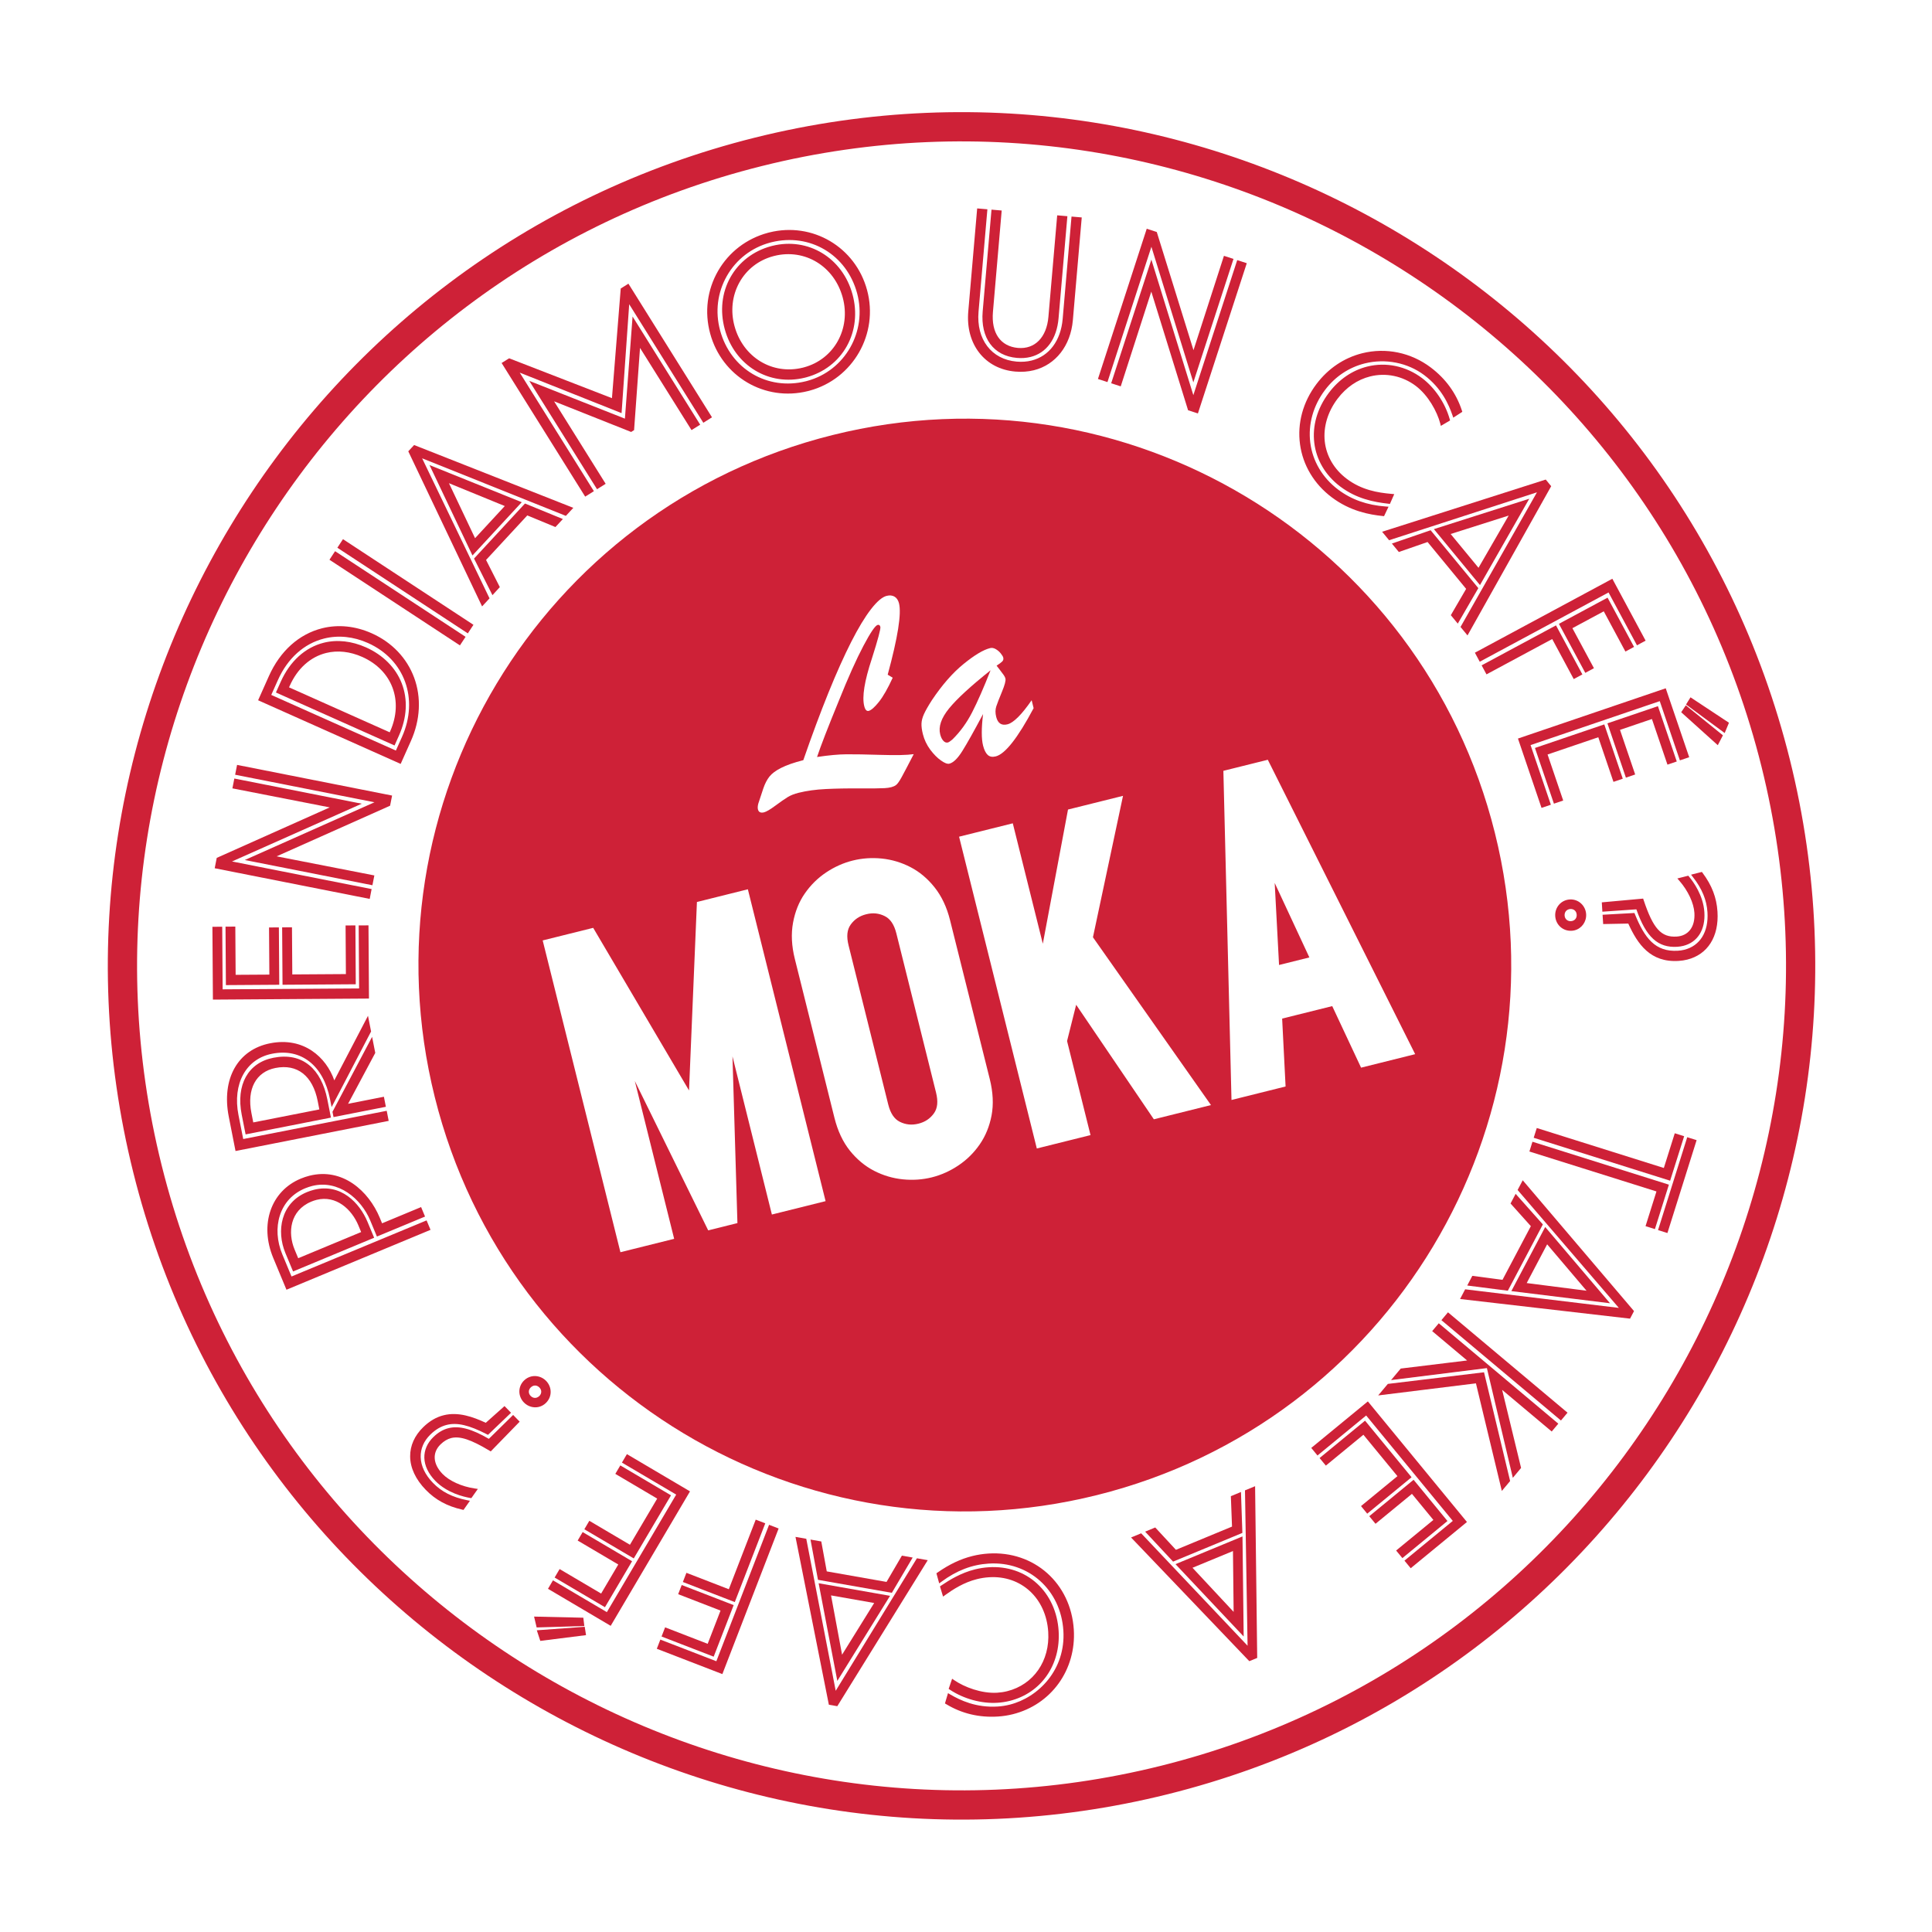 <?xml version="1.0" encoding="utf-8"?>
<!-- Generator: Adobe Illustrator 25.2.3, SVG Export Plug-In . SVG Version: 6.00 Build 0)  -->
<svg version="1.1" id="Layer_1" xmlns="http://www.w3.org/2000/svg" xmlns:xlink="http://www.w3.org/1999/xlink" x="0px" y="0px"
	 viewBox="0 0 550 550" style="enable-background:new 0 0 550 550;" xml:space="preserve">
<style type="text/css">
	.st0{fill:#CE2137;}
</style>
<g>
	<path class="st0" d="M246.59,260.27c-1.89,0.47-3.34,1.44-4.43,2.96c-1.03,1.44-1.22,3.37-0.59,5.9l11.29,45.28
		c0.63,2.53,1.71,4.15,3.29,4.94c1.67,0.83,3.4,1.01,5.3,0.54c1.9-0.47,3.34-1.44,4.43-2.96c1.03-1.44,1.22-3.37,0.59-5.91
		l-11.29-45.28c-0.63-2.53-1.71-4.14-3.29-4.93C250.22,259.97,248.49,259.79,246.59,260.27z"/>
	<polygon class="st0" points="364.12,274.71 372.75,272.56 362.88,251.36 	"/>
	<path class="st0" d="M269.84,211.37c0.27-0.07,0.71-0.36,1.31-0.88c2.21-2.17,4.08-4.75,5.61-7.74c1.53-2.99,3.28-6.96,5.23-11.93
		c-5.68,4.53-9.62,8.16-11.83,10.88c-2.21,2.73-3.05,5.17-2.51,7.34c0.2,0.79,0.49,1.4,0.89,1.84
		C268.94,211.32,269.37,211.48,269.84,211.37z"/>
	<path class="st0" d="M237.05,123.84C153.71,144.61,103,229.02,123.78,312.35c20.78,83.34,105.18,134.05,188.51,113.27
		c83.34-20.78,134.05-105.18,113.27-188.52C404.78,153.77,320.38,103.06,237.05,123.84z M235.03,341.94l-15.29,3.81l-11.22-45.02
		l1.41,47.46l-8.32,2.07l-20.89-42.52l11.2,44.93l-15.3,3.81l-22.13-88.76l14.38-3.58l27.28,46.29l2.25-53.65l14.5-3.62
		L235.03,341.94z M281.77,307.2c0.93,3.74,1.1,7.21,0.51,10.33c-0.59,3.11-1.73,5.89-3.39,8.28c-1.64,2.37-3.68,4.38-6.06,5.97
		c-2.37,1.59-4.92,2.73-7.57,3.39c-2.65,0.66-5.43,0.85-8.27,0.56c-2.85-0.29-5.6-1.11-8.16-2.43c-2.58-1.33-4.89-3.25-6.88-5.72
		c-1.99-2.48-3.47-5.63-4.4-9.36l-11.29-45.28c-0.91-3.65-1.08-7.1-0.5-10.26c0.58-3.16,1.71-5.97,3.37-8.35
		c1.64-2.37,3.68-4.38,6.06-5.97c4.74-3.17,10.15-4.52,15.83-3.95c2.85,0.29,5.59,1.11,8.15,2.43c2.59,1.33,4.91,3.28,6.9,5.79
		c2,2.51,3.47,5.64,4.38,9.29L281.77,307.2z M256.66,221.27c-0.64,1.17-1.17,1.91-1.59,2.22c-0.66,0.5-1.75,0.8-3.27,0.88
		c-1.53,0.08-3.97,0.1-7.32,0.08c-3.36-0.03-6.48,0.03-9.36,0.17c-2.89,0.14-5.46,0.5-7.73,1.06c-1.28,0.32-2.35,0.74-3.2,1.27
		c-0.85,0.53-2.01,1.33-3.48,2.42c-1.47,1.09-2.54,1.71-3.2,1.88c-0.96,0.24-1.54-0.04-1.74-0.83c-0.11-0.44-0.07-0.99,0.1-1.64
		c0.49-1.51,0.97-2.95,1.43-4.33c0.47-1.37,1.05-2.5,1.75-3.38c0.7-0.88,1.81-1.71,3.35-2.48c1.54-0.78,3.63-1.51,6.29-2.19
		c2.48-7.16,4.87-13.56,7.15-19.2c2.28-5.64,4.45-10.45,6.47-14.44c2.03-3.99,3.91-7.09,5.63-9.32c1.72-2.22,3.21-3.49,4.47-3.81
		c0.89-0.22,1.64-0.14,2.26,0.23c0.61,0.37,1.03,1,1.26,1.89c0.74,2.96-0.34,9.73-3.22,20.32l1.43,0.86
		c-1.39,3.04-2.7,5.33-3.92,6.87c-1.23,1.54-2.2,2.39-2.91,2.57c-0.59,0.15-1.02-0.31-1.28-1.37c-0.66-2.64,0.07-7.14,2.17-13.5
		c1.75-5.49,2.55-8.5,2.42-9.05c-0.12-0.47-0.37-0.65-0.77-0.55c-0.69,0.17-2.04,2.16-4.05,5.96c-2.01,3.8-4.36,9.04-7.04,15.73
		c-3.06,7.46-5.12,12.77-6.16,15.91c3.36-0.5,6.15-0.76,8.39-0.77c2.23-0.02,5.49,0.04,9.78,0.17c4.29,0.13,7.41,0.07,9.35-0.21
		C258.45,217.92,257.3,220.11,256.66,221.27z M262.72,208.98c-0.29-1.16-0.42-2.15-0.39-2.99c0.03-0.83,0.26-1.73,0.7-2.7
		c0.44-0.97,1.19-2.3,2.27-3.98c2.9-4.33,5.9-7.77,9.02-10.3c3.11-2.53,5.63-4.04,7.55-4.51c0.52-0.13,1.05-0.03,1.6,0.29
		c0.55,0.32,1.03,0.73,1.43,1.23c0.4,0.5,0.63,0.89,0.7,1.16c0.11,0.44,0.02,0.81-0.27,1.11c-0.29,0.3-0.83,0.7-1.62,1.21
		c0.27,0.35,0.62,0.8,1.04,1.35c0.42,0.55,0.76,1,1,1.34c0.24,0.35,0.4,0.67,0.47,0.96c0.15,0.59-0.18,1.84-0.97,3.75
		c-0.79,1.91-1.34,3.31-1.63,4.2c-0.29,0.88-0.3,1.88-0.02,2.99c0.46,1.83,1.52,2.53,3.2,2.11c1.72-0.43,4.02-2.72,6.89-6.86
		l0.56,2.26c-4.51,8.48-8.11,13.06-10.79,13.73c-0.96,0.24-1.73,0.1-2.29-0.43c-0.56-0.53-1-1.41-1.31-2.64
		c-0.49-1.95-0.49-4.95,0-8.99c-2.6,4.89-4.57,8.4-5.9,10.52c-1.33,2.13-2.56,3.33-3.7,3.61c-0.54,0.14-1.34-0.16-2.38-0.9
		c-1.05-0.73-2.07-1.77-3.07-3.1C263.82,212.05,263.12,210.58,262.72,208.98z M328.48,318.64l-22.12-32.6l-2.59,10.32l6.68,26.78
		l-15.29,3.81l-22.13-88.76l15.29-3.81l8.55,34.28l7.17-38.2l15.66-3.9l-8.56,40.26l33.6,47.77L328.48,318.64z M387.47,303.94
		l-8.21-17.52L365,289.97l0.98,19.33l-15.4,3.84l-2.31-93.7l12.65-3.15l41.95,83.81L387.47,303.94z"/>
	<g>
		<path class="st0" d="M120.29,346.04l-12.67,5.26l-1.69-4.05c-2.93-7.06-10.58-13.07-19.25-9.47c-7.83,3.26-9.98,11.9-6.81,19.51
			l2.84,6.83l38.45-15.97l0.69,1.67l-40.01,16.62l-3.56-8.56c-3.72-8.95-1.01-18.28,7.54-21.83c9.83-4.09,18.28,2.44,21.76,10.83
			l0.88,2.11l11.11-4.62L120.29,346.04z M83.73,361.23l-1.96-4.72c-2.68-6.45-1.03-13.78,5.8-16.62c7.84-3.26,13.95,1.89,16.56,8.17
			l1.66,4L83.73,361.23z M103.54,351.04l-0.99-2.39c-2.1-5.06-7.37-9.9-14.15-7.09c-6.28,2.61-7.24,9.07-5.05,14.35l1.25,3
			L103.54,351.04z"/>
		<path class="st0" d="M81.55,367.16l-3.77-9.07c-3.96-9.54-0.66-19.03,7.84-22.56c0.83-0.34,1.66-0.62,2.49-0.83
			c9.41-2.35,16.82,4.32,20,11.96l0.66,1.59l11.11-4.62l1.12,2.7l-13.7,5.69l-1.9-4.57c-2.61-6.28-9.13-11.67-16.53-9.83
			c-0.66,0.17-1.33,0.39-1.99,0.66c-3.57,1.48-6.07,4.17-7.22,7.78c-1.08,3.4-0.83,7.31,0.7,11.01l2.63,6.32l38.45-15.97l1.12,2.69
			L81.55,367.16z M83.43,361.96l-2.18-5.24c-2.61-6.27-1.35-14.24,6.1-17.34c0.68-0.28,1.37-0.51,2.04-0.68
			c7.65-1.91,12.99,3.74,15.24,9.15l1.88,4.51L83.43,361.96z M90.14,341.57c-0.51,0.13-1.02,0.3-1.53,0.51
			c-6.1,2.54-6.74,8.84-4.75,13.62l1.03,2.49l17.92-7.45l-0.78-1.88C100.11,344.24,95.69,340.19,90.14,341.57z"/>
	</g>
	<g>
		<path class="st0" d="M105.05,293.56l-10.42,19.96l-0.14-0.71c-1.81-9.21-8.01-15.16-17.1-13.37c-7.97,1.57-11.82,9.13-10.05,18.1
			l1.45,7.38l40.85-8.04l0.35,1.77l-42.51,8.37l-1.81-9.21c-2.05-10.39,2.37-18.49,11.34-20.26c10.21-2.01,16.3,4.95,18.02,11.48
			l9.48-18.18L105.05,293.56z M70.36,322.28l-1-5.08c-1.58-8.03,1.62-14.18,8.59-15.55c8.09-1.59,13.08,3.19,14.7,11.45l0.91,4.6
			L70.36,322.28z M91.56,316.27l-0.57-2.89c-1.34-6.79-5.48-11.31-12.68-9.89c-6.02,1.18-8.63,6.61-7.29,13.45l0.64,3.25
			L91.56,316.27z M98.05,314.99l10.8-2.13l0.35,1.77l-13.81,2.72l-0.15-0.77l10.46-19.78l0.56,2.83L98.05,314.99z"/>
		<path class="st0" d="M110.65,319.09l-43.6,8.58l-1.92-9.76c-2.12-10.76,2.52-19.1,11.78-20.91c9.52-1.88,15.96,3.95,18.26,10.56
			l9.59-18.38l0.88,4.46l-11.24,21.53l-0.45-2.26c-1.89-9.6-8.19-14.56-16.45-12.94c-7.49,1.43-11.36,8.58-9.61,17.46l1.35,6.83
			l40.85-8.04L110.65,319.09z M109.85,315.08l-14.9,2.93l-0.3-1.5l11.28-21.34l0.9,4.57l-7.74,14.49l10.2-2.01L109.85,315.08z
			 M94.21,318.16l-24.29,4.78l-1.11-5.62c-1.67-8.49,1.79-14.78,9.03-16.2c4.09-0.8,7.53-0.08,10.23,2.15
			c2.5,2.06,4.27,5.43,5.12,9.74L94.21,318.16z M72.1,319.53l18.81-3.7l-0.46-2.35c-1.42-7.23-5.81-10.68-12.03-9.45
			c-5.57,1.09-8.18,6.05-6.85,12.8L72.1,319.53z"/>
	</g>
	<g>
		<path class="st0" d="M104.48,283.71L61.15,284l-0.13-19.62l1.68-0.01l0.12,17.82l39.96-0.27l-0.12-17.93l1.68-0.01L104.48,283.71z
			 M78.84,264.56l0.1,15.23l-14.08,0.09l-0.1-15.53l1.68-0.01l0.09,13.72L77.24,278l-0.09-13.42L78.84,264.56z M100.62,264
			l0.1,15.64l-19.74,0.13l-0.1-15.22l1.68-0.01l0.09,13.42l16.37-0.11l-0.09-13.84L100.62,264z"/>
		<path class="st0" d="M105.04,284.27l-44.43,0.3l-0.14-20.73l2.79-0.02l0.12,17.82l38.85-0.26l-0.12-17.93l2.79-0.02L105.04,284.27
			z M101.28,280.2l-20.85,0.14L80.32,264l2.8-0.02l0.09,13.42l15.26-0.1l-0.09-13.84l2.8-0.02L101.28,280.2z M79.5,280.34
			l-15.19,0.1l-0.11-16.64l2.79-0.02l0.09,13.73l9.6-0.06l-0.09-13.42l2.8-0.02L79.5,280.34z"/>
	</g>
	<g>
		<path class="st0" d="M61.78,246.74l0.42-2.13l33.51-14.97L66.82,224l0.34-1.71l34,6.72l-36.46,16.22l-0.06,0.3l40.5,8.01
			l-0.34,1.71L61.78,246.74z M110.56,228.97l-33.64,15l29,5.67l-0.34,1.71l-34.06-6.74l36.53-16.27l0.05-0.23l-40.5-8.01l0.34-1.71
			l43.04,8.51L110.56,228.97z"/>
		<path class="st0" d="M105.25,255.9l-44.13-8.73l0.58-2.95l32.17-14.37l-27.71-5.42l0.55-2.8l36.27,7.17l-36.93,16.44l39.74,7.86
			L105.25,255.9z M106.02,252.01l-36.33-7.18l36.91-16.44l-39.66-7.84l0.55-2.8l44.13,8.73l-0.57,2.89l-32.3,14.41l27.82,5.44
			L106.02,252.01z"/>
	</g>
	<g>
		<path class="st0" d="M116.48,210.7l-2.7,6.04l-39.57-17.67l2.85-6.37c5.45-12.2,17.26-16.94,28.58-11.89
			C117.07,185.91,121.91,198.55,116.48,210.7z M78.6,193.38l-2.11,4.73l36.49,16.3l1.96-4.4c5.05-11.32,0.43-22.81-9.95-27.45
			C94.49,177.87,83.58,182.23,78.6,193.38z M113.07,209.18l-1.03,2.31l-32.75-14.63l1.13-2.53c4.44-9.95,13.78-13.88,23.56-9.51
			C113.55,189.08,117.69,198.84,113.07,209.18z M81.98,194.96l-0.44,0.99l29.67,13.25l0.34-0.77c4.07-9.12,0.48-18.04-8.2-21.92
			C94.62,182.61,85.96,186.06,81.98,194.96z"/>
		<path class="st0" d="M114.06,217.47l-40.58-18.12l3.07-6.88c3.19-7.14,8.58-11.97,15.17-13.62c4.57-1.14,9.47-0.64,14.14,1.45
			c5.7,2.55,9.97,7.03,12.04,12.62c2.08,5.64,1.75,12.03-0.91,18L114.06,217.47z M77.22,197.83l35.48,15.84l1.74-3.89
			c4.83-10.82,0.76-22.05-9.67-26.72c-4.14-1.85-8.45-2.29-12.47-1.29c-5.74,1.43-10.42,5.63-13.19,11.84L77.22,197.83z
			 M112.32,212.22l-33.77-15.08l1.36-3.04c2.62-5.86,6.97-9.81,12.26-11.13c3.8-0.95,7.96-0.49,12.04,1.33
			c4.83,2.16,8.43,5.78,10.15,10.21c1.78,4.6,1.51,9.74-0.78,14.88L112.32,212.22z M82.28,195.67l28.66,12.8l0.12-0.26
			c3.87-8.66,0.61-17.38-7.92-21.19c-3.47-1.55-7.04-1.94-10.3-1.13c-4.49,1.12-8.16,4.42-10.34,9.3L82.28,195.67z"/>
	</g>
	<g>
		<path class="st0" d="M131.77,181.45l-0.99,1.51l-36.22-23.77l0.99-1.51L131.77,181.45z M133.02,179.54L96.8,155.77l0.99-1.51
			l36.21,23.77L133.02,179.54z"/>
		<path class="st0" d="M130.93,183.73l-37.14-24.38l1.6-2.44l37.15,24.38L130.93,183.73z M133.18,180.31l-37.14-24.38l1.6-2.44
			l37.14,24.38L133.18,180.31z"/>
	</g>
	<g>
		<path class="st0" d="M138.69,170.24l-1.31,1.41l-20.5-43.07l1.14-1.24l44.21,17.45l-1.31,1.41l-41.58-16.66l-0.17,0.18
			L138.69,170.24z M147.57,143.19l-12.92,13.96l-11.27-23.71L147.57,143.19z M126.69,136.5l8.4,17.69l9.56-10.34L126.69,136.5z
			 M141.64,167.06l-1.31,1.41l-4.71-9.36L149.6,144l9.7,3.97l-1.31,1.41l-8.01-3.31l-12.26,13.25L141.64,167.06z"/>
		<path class="st0" d="M137.24,172.63l-21.01-44.15l1.66-1.79l45.32,17.88l-2.12,2.29l-40.92-16.39l19.19,39.87L137.24,172.63z
			 M140.19,169.43l-5.24-10.42l14.5-15.67l10.79,4.42l-2.12,2.28l-8.01-3.31l-11.74,12.68l3.92,7.73L140.19,169.43z M134.5,158.13
			l-12.23-25.74l26.26,10.58L134.5,158.13z M127.81,137.56l7.43,15.65l8.46-9.15L127.81,137.56z"/>
	</g>
	<g>
		<path class="st0" d="M143.56,103.52l1.43-0.89l29.71,11.52l2.54-31.69l1.48-0.93l23.2,37.1l-1.53,0.96l-21.67-34.65l-0.05,0.03
			l-2.23,31.85l-29.77-11.84l-0.05,0.03l21.67,34.65l-1.53,0.96L143.56,103.52z M179.98,122.13l-0.36,0.22l-23.24-9.24l15.28,24.44
			l-1.53,0.96l-18.09-28.93l26.3,10.38l0.05-0.03l2.1-28.08l18.06,28.88l-1.53,0.96L181.77,97.3L179.98,122.13z"/>
		<path class="st0" d="M166.59,141.38l-23.79-38.04l2.14-1.34l29.27,11.35l2.5-31.22l2.19-1.37l23.79,38.04l-2.47,1.55l-21.1-33.74
			l-2.17,31l-28.99-11.53l21.11,33.75L166.59,141.38z M169.96,139.27l-19.28-30.84l27.22,10.75l2.18-29.07l19.25,30.79l-2.47,1.54
			L182.2,99.04l-1.69,23.41l-0.84,0.52l-21.93-8.72l14.68,23.48L169.96,139.27z"/>
	</g>
	<g>
		<path class="st0" d="M218.7,66.82c12.08-3.27,24.31,3.71,27.61,15.91c3.35,12.37-3.92,24.68-16,27.95
			c-12.08,3.27-24.27-3.54-27.61-15.91C199.35,82.4,206.62,70.09,218.7,66.82z M229.97,108.96c11.09-3,17.6-14.42,14.57-25.63
			c-3.08-11.38-14.24-17.84-25.5-14.8c-11.09,3-17.61,14.42-14.57,25.63C207.54,105.55,218.7,112.01,229.97,108.96z M219.6,70.63
			c10.05-2.72,19.76,3.01,22.56,13.35c2.78,10.28-2.71,20.18-12.75,22.9c-10.05,2.72-19.76-3.01-22.56-13.35
			C204.05,83.19,209.55,73.35,219.6,70.63z M229.05,105.1c8.95-2.42,13.87-11.42,11.4-20.53c-2.58-9.53-11.43-14.61-20.49-12.16
			c-8.95,2.42-13.85,11.47-11.4,20.53C211.13,102.46,219.99,107.55,229.05,105.1z"/>
		<path class="st0" d="M229.98,111.34c-12.28,3.06-24.5-4.15-27.82-16.42c-1.65-6.1-0.84-12.42,2.27-17.81
			c3.09-5.35,8.11-9.19,14.12-10.82l0.46-0.12c12.29-3.06,24.52,4.15,27.83,16.42c3.36,12.43-3.99,25.28-16.39,28.63L229.98,111.34z
			 M219.6,68.97l-0.42,0.11c-5.22,1.41-9.57,4.78-12.25,9.47c-2.68,4.7-3.37,10.2-1.94,15.48c2.97,11,13.47,17.24,24.41,14.51
			l0.42-0.11c10.75-2.91,17.11-14.1,14.18-24.95C241.03,72.48,230.54,66.24,219.6,68.97z M229.16,107.51
			c-10.2,2.54-20.03-3.41-22.85-13.84c-1.39-5.14-0.82-10.37,1.62-14.72c2.43-4.35,6.53-7.5,11.54-8.86l0.39-0.1
			c10.2-2.54,20.02,3.41,22.84,13.84c1.39,5.11,0.81,10.34-1.62,14.7c-2.43,4.37-6.53,7.53-11.53,8.88L229.16,107.51z M220.44,72.85
			l-0.34,0.09c-4.16,1.12-7.58,3.79-9.63,7.51c-2.04,3.7-2.53,8.09-1.38,12.35c2.41,8.92,10.79,14.02,19.47,11.86l0.34-0.09
			c8.56-2.31,13.39-11.03,11.01-19.85C237.5,75.78,229.13,70.69,220.44,72.85z"/>
	</g>
	<g>
		<path class="st0" d="M304.86,91.13c-0.73,8.51-6.78,14.88-15.77,14.1c-8.99-0.78-13.6-8.24-12.89-16.51l2.48-28.78l1.8,0.15
			l-2.47,28.6c-0.68,7.85,3.55,14.14,11.34,14.81c7.79,0.67,13.03-4.67,13.72-12.64l2.47-28.6l1.8,0.15L304.86,91.13z M303.26,62.06
			l-2.46,28.48c-0.6,6.95-4.73,11.37-11.26,10.8c-6.54-0.56-9.84-5.62-9.24-12.64l2.45-28.42l1.8,0.16l-2.44,28.3
			c-0.53,6.17,2.24,10.4,7.64,10.87c5.21,0.45,8.73-3.17,9.26-9.35l2.45-28.36L303.26,62.06z"/>
		<path class="st0" d="M294.32,105.4c-1.66,0.41-3.43,0.54-5.28,0.38c-8.69-0.75-14.2-7.79-13.39-17.12l2.53-29.33l2.91,0.25
			l-2.52,29.15c-0.68,7.88,3.68,13.59,10.84,14.21c1.51,0.13,2.95,0.03,4.28-0.31c5-1.25,8.3-5.67,8.83-11.83l2.52-29.15l2.91,0.25
			l-2.53,29.27C304.79,98.4,300.54,103.85,294.32,105.4z M293.37,101.62c-1.2,0.3-2.51,0.39-3.88,0.27
			c-6.66-0.58-10.39-5.65-9.74-13.24l2.51-28.97l2.9,0.25l-2.49,28.85c-0.52,6,2.15,9.83,7.13,10.27c4.82,0.41,8.16-3.02,8.66-8.84
			l2.5-28.91l2.9,0.25l-2.51,29.03C300.85,96.46,297.94,100.48,293.37,101.62z"/>
	</g>
	<g>
		<path class="st0" d="M326.8,65.81l2.06,0.67l10.89,35.04l9.03-28l1.66,0.54l-10.71,32.96L327.94,68.9l-0.29-0.09l-12.75,39.25
			l-1.66-0.54L326.8,65.81z M338.66,116.35l-10.91-35.17l-9.07,28.12l-1.66-0.54l10.72-33.02l11.82,38.19l0.23,0.07l12.75-39.25
			l1.66,0.54L340.66,117L338.66,116.35z"/>
		<path class="st0" d="M341.02,117.7l-2.8-0.91l-10.47-33.77l-8.7,26.97l-2.72-0.88l11.44-35.21l11.95,38.59l12.49-38.44l2.72,0.88
			L341.02,117.7z M339.72,108.86l-11.94-38.61l-12.51,38.52l-2.71-0.88l13.89-42.77l2.86,0.93l10.45,33.64l8.67-26.86l2.72,0.88
			L339.72,108.86z"/>
	</g>
	<g>
		<path class="st0" d="M393.68,146.35c-4.41-0.46-9.47-1.63-14.23-5.22c-10.09-7.61-12-21.17-4.25-31.46
			c8-10.62,22.04-11.95,31.75-4.63c5.29,3.98,7.57,8.56,8.69,11.97l-1.62,1.04c-1.23-3.57-3.41-8.07-8.22-11.69
			c-8.32-6.27-21.55-5.61-29.04,4.34c-7.06,9.37-5.68,21.94,3.83,29.11c4.56,3.44,9.41,4.61,13.84,4.93L393.68,146.35z
			 M395.34,142.85c-4.24-0.48-9.01-1.44-13.43-4.77c-8.41-6.34-9.65-17.29-3.17-25.9c6.81-9.04,17.93-10,25.77-4.09
			c3.94,2.97,6.54,7.42,7.65,11.34l-1.63,0.96c-1-3.77-3.66-8.34-7.17-10.98c-6.83-5.14-16.87-4.42-23.06,3.8
			c-5.87,7.79-4.99,17.72,2.75,23.55c4.23,3.19,8.86,4.04,13.04,4.4L395.34,142.85z"/>
		<path class="st0" d="M394.01,146.94l-0.39-0.04c-3.7-0.38-9.22-1.35-14.5-5.33c-5.01-3.77-8.22-9.13-9.03-15.09
			c-0.82-5.97,0.84-12.06,4.67-17.14c3.35-4.45,7.86-7.48,13.04-8.78c6.75-1.68,13.85-0.21,19.48,4.03
			c4.27,3.22,7.27,7.34,8.88,12.24l0.13,0.41l-2.57,1.66l-0.23-0.67c-1.08-3.12-3.09-7.71-8.03-11.43
			c-4.73-3.56-11.06-4.81-16.95-3.34c-4.51,1.13-8.42,3.74-11.31,7.57c-3.36,4.45-4.84,9.77-4.19,14.98
			c0.66,5.26,3.47,10,7.92,13.36c3.79,2.85,8.22,4.43,13.55,4.82l0.81,0.06L394.01,146.94z M395.68,143.45l-0.41-0.05
			c-4.21-0.47-9.12-1.43-13.71-4.88c-8.64-6.51-10.02-17.73-3.28-26.67c2.89-3.84,6.68-6.43,10.96-7.5
			c5.36-1.34,11.04-0.13,15.59,3.29c3.63,2.74,6.57,7.09,7.86,11.64l0.12,0.41l-2.63,1.55l-0.18-0.71
			c-0.9-3.38-3.41-7.99-6.97-10.68c-3.76-2.83-8.49-3.81-12.97-2.69c-3.62,0.9-6.84,3.11-9.31,6.38c-2.78,3.69-4.06,7.99-3.62,12.11
			c0.45,4.17,2.67,7.96,6.26,10.66c4.21,3.18,8.81,3.95,12.75,4.29l0.77,0.07L395.68,143.45z"/>
	</g>
	<g>
		<path class="st0" d="M395.64,153.14l-1.22-1.48l45.44-14.5l1.07,1.3l-23.25,41.45l-1.23-1.49l22.11-38.95l-0.15-0.19
			L395.64,153.14z M398.39,156.49l-1.22-1.49l9.91-3.4l13.08,15.89l-5.24,9.07l-1.23-1.49l4.36-7.49l-11.48-13.94L398.39,156.49z
			 M421.24,165.58l-12.09-14.68l25.01-7.97L421.24,165.58z M430.68,145.8l-18.66,5.93l8.95,10.87L430.68,145.8z"/>
		<path class="st0" d="M417.77,180.89l-1.99-2.41l21.76-38.33l-42.09,13.64l-1.99-2.41l46.58-14.86l1.55,1.89L417.77,180.89z
			 M415,177.53l-1.98-2.4l4.36-7.49L406.4,154.3l-8.18,2.84l-1.98-2.4l11.03-3.79l13.58,16.48L415,177.53z M421.32,166.56
			l-13.12-15.93l27.15-8.65L421.32,166.56z M412.97,152.02l7.93,9.62l8.59-14.87L412.97,152.02z"/>
	</g>
	<g>
		<path class="st0" d="M466.23,182.96l-8.09-15.05l-36.67,19.72l-0.85-1.59l38.16-20.52l8.95,16.64L466.23,182.96z M422.55,189.64
			l20.19-10.86l6.98,12.98l-1.49,0.8l-6.12-11.39l-18.71,10.06L422.55,189.64z M451.52,190.8l-6.98-12.98l12.88-6.92l7.01,13.04
			l-1.49,0.8l-6.15-11.45l-9.91,5.33l6.13,11.39L451.52,190.8z"/>
		<path class="st0" d="M448.01,193.32l-6.13-11.4l-18.71,10.06l-1.38-2.57l21.17-11.38l7.51,13.96L448.01,193.32z M451.3,191.55
			l-7.51-13.96l13.85-7.45l7.54,14.02l-2.46,1.32l-6.16-11.45l-8.93,4.8l6.13,11.39L451.3,191.55z M466.01,183.71l-8.09-15.05
			l-36.67,19.72l-1.38-2.57l39.13-21.05l9.47,17.62L466.01,183.71z"/>
	</g>
	<g>
		<path class="st0" d="M432.83,210.6l41.02-13.95l6.32,18.57l-1.59,0.54l-5.74-16.86L435,211.77l5.78,16.98l-1.6,0.54L432.83,210.6z
			 M442.72,228.09l-5.04-14.81l18.69-6.36l4.9,14.41l-1.59,0.54l-4.32-12.7l-15.5,5.27l4.46,13.1L442.72,228.09z M463.2,220.67
			l-4.9-14.41l13.33-4.53l5,14.7l-1.6,0.54l-4.42-12.99l-10.14,3.45l4.32,12.7L463.2,220.67z M480.04,201.6l9.73,7.87l-0.92,1.78
			l-9.53-8.58L480.04,201.6z M490.74,207.81l-10.02-7.4l0.7-1.13l10.09,6.68L490.74,207.81z"/>
		<path class="st0" d="M438.84,229.99l-6.71-19.74l42.07-14.31l6.68,19.62l-2.65,0.9l-5.73-16.86l-36.78,12.51l5.78,16.98
			L438.84,229.99z M442.37,228.79l-5.4-15.86l19.74-6.71l5.26,15.46l-2.65,0.9L455,209.88l-14.44,4.91l4.45,13.1L442.37,228.79z
			 M462.86,221.38l-5.26-15.46l14.38-4.89l5.36,15.75l-2.65,0.9l-4.42-12.99l-9.09,3.09l4.32,12.7L462.86,221.38z M489.02,212.14
			l-10.42-9.38l1.32-1.97l10.56,8.54L489.02,212.14z M490.98,208.68l-11-8.12l1.27-2.05l10.95,7.24L490.98,208.68z"/>
	</g>
	<g>
		<path class="st0" d="M443.3,260.75c-0.13-2.1,1.38-4,3.6-4.14c2.22-0.14,3.96,1.56,4.09,3.66c0.13,2.1-1.38,4-3.6,4.15
			C445.16,264.56,443.43,262.86,443.3,260.75z M449.42,260.37c-0.08-1.32-1.1-2.22-2.43-2.14c-1.32,0.09-2.22,1.1-2.14,2.43
			c0.08,1.32,1.1,2.22,2.43,2.14C448.61,262.71,449.5,261.69,449.42,260.37z M456.81,260.93l8.11-0.45
			c2.85,7,6.07,11.13,12.79,10.71c5.52-0.35,9.35-4.63,8.92-11.53c-0.26-4.08-1.97-7.41-4.27-10.34l1.9-0.48
			c2.96,3.98,3.91,7.53,4.11,10.72c0.53,8.46-4.18,13.04-10.55,13.44c-7.57,0.48-11.13-4.36-13.93-10.64l-6.99,0.14L456.81,260.93z
			 M480.42,249.92c1.96,2.35,3.99,5.96,4.23,9.8c0.35,5.64-2.69,8.97-7.2,9.26c-5.52,0.34-8.63-3.02-11.22-10.69l-9.54,0.66
			l-0.1-1.56l10.79-0.98c2.6,7.79,4.98,11.08,9.96,10.77c3.6-0.23,5.84-2.96,5.57-7.34c-0.2-3.18-2.12-6.8-4.39-9.43L480.42,249.92z
			"/>
		<path class="st0" d="M480.32,273.18c-0.78,0.2-1.61,0.32-2.46,0.37c-8.03,0.51-11.66-4.76-14.32-10.63l-7.15,0.14l-0.17-2.65
			l9.07-0.5l0.15,0.37c2.73,6.7,5.73,10.78,12.24,10.37c0.62-0.04,1.23-0.13,1.8-0.27c4.48-1.12,6.95-5.1,6.6-10.67
			c-0.22-3.51-1.54-6.7-4.15-10.04l-0.52-0.67l3.08-0.78l0.22,0.3c2.63,3.52,3.97,7.02,4.22,11.01
			C489.38,266.61,486.16,271.72,480.32,273.18z M479.19,269.27c-0.54,0.13-1.11,0.22-1.7,0.26c-5.5,0.34-8.9-2.75-11.65-10.66
			l-9.68,0.67l-0.16-2.66l11.77-1.07l0.14,0.42c2.71,8.14,5,10.67,9.4,10.39c3.37-0.21,5.3-2.78,5.05-6.76
			c-0.17-2.78-1.8-6.27-4.26-9.1l-0.59-0.68l3.11-0.79l0.22,0.27c1.21,1.45,4.06,5.35,4.36,10.12
			C485.52,264.67,483.27,268.26,479.19,269.27z M448.23,264.85c-0.26,0.06-0.53,0.11-0.81,0.12c-2.47,0.15-4.52-1.68-4.68-4.18
			c-0.15-2.43,1.62-4.57,4.12-4.73c1.21-0.08,2.36,0.33,3.24,1.14c0.85,0.78,1.37,1.87,1.44,3.04
			C451.67,262.4,450.28,264.34,448.23,264.85z M446.67,258.84c-0.82,0.2-1.31,0.91-1.26,1.78c0.03,0.49,0.23,0.92,0.56,1.21
			c0.33,0.29,0.78,0.44,1.27,0.4c0.13-0.01,0.25-0.03,0.36-0.06l0,0c0.82-0.2,1.31-0.91,1.25-1.78c-0.06-1.02-0.82-1.68-1.84-1.62
			C446.9,258.79,446.78,258.81,446.67,258.84z"/>
	</g>
	<g>
		<path class="st0" d="M474.41,337.61l-3.65,11.6l-1.61-0.5l3.11-9.88l-36.17-11.38l0.54-1.72L474.41,337.61z M437.31,323.54
			l0.54-1.72l36.18,11.38l3.1-9.87l1.61,0.5l-3.65,11.6L437.31,323.54z M472.71,349.82l7.98-25.38l1.61,0.51l-7.98,25.38
			L472.71,349.82z"/>
		<path class="st0" d="M474.68,351.02l-2.67-0.84l8.31-26.44l2.67,0.84L474.68,351.02z M471.12,349.9l-2.67-0.84l3.11-9.88
			l-36.17-11.37l0.87-2.78l38.84,12.22L471.12,349.9z M475.45,336.12l-38.84-12.22l0.88-2.78l36.17,11.38l3.11-9.88l2.67,0.84
			L475.45,336.12z"/>
	</g>
	<g>
		<path class="st0" d="M432.71,338.68l0.9-1.7l30.91,36.33l-0.79,1.49l-47.21-5.46l0.9-1.7l44.46,5.37l0.11-0.22L432.71,338.68z
			 M430.69,342.51l0.9-1.7l6.96,7.83l-9.61,18.2l-10.39-1.33l0.9-1.7l8.59,1.14l8.43-15.97L430.69,342.51z M431.11,367.1l8.88-16.82
			l17,20L431.11,367.1z M453,368.18l-12.67-14.93l-6.57,12.45L453,368.18z"/>
		<path class="st0" d="M464.04,375.39l-0.38-0.04l-48.01-5.55l1.45-2.76l43.75,5.29l-28.82-33.57l1.46-2.76l31.68,37.24
			L464.04,375.39z M458.34,371.01l-28.09-3.46l9.64-18.25L458.34,371.01z M434.62,365.26l17.03,2.18l-11.21-13.21L434.62,365.26z
			 M429.25,367.44l-11.56-1.48l1.45-2.75l8.59,1.13l8.07-15.28l-5.78-6.45l1.45-2.75l7.75,8.71L429.25,367.44z"/>
	</g>
	<g>
		<path class="st0" d="M395.37,394.5l26.67-3.22l7.24,30.21l-1.47,1.75l-7.23-30.04l-26.92,3.33L395.37,394.5z M408.49,378.88
			l1.16-1.38l13.59,11.42l-25.9,3.24l1.7-2.03L419,387.7L408.49,378.88z M411.12,375.75l1.16-1.38l33.18,27.86l-1.16,1.38
			L411.12,375.75z M432.42,417.76l-1.47,1.75l-7.11-30.09l18.99,15.94l-1.16,1.38l-14.98-12.58L432.42,417.76z"/>
		<path class="st0" d="M427.54,424.44l-7.37-30.63l-27.83,3.44l2.75-3.28l27.38-3.31l7.43,30.96L427.54,424.44z M430.67,420.71
			l-7.38-31.24l-27.28,3.41l2.75-3.28l18.9-2.3l-9.95-8.36l1.88-2.23l13.34,11.2l0,0l20.69,17.38l-1.88,2.23l-14.11-11.85
			l5.39,22.22L430.67,420.71z M444.37,404.39l-34.03-28.57l1.87-2.23l34.03,28.57L444.37,404.39z"/>
	</g>
	<g>
		<path class="st0" d="M389.33,399.73l27.51,33.47l-15.15,12.45l-1.07-1.3l13.76-11.31L389,402.18l-13.85,11.38l-1.07-1.3
			L389.33,399.73z M376.45,415.15l12.09-9.93l12.53,15.25l-11.76,9.67l-1.07-1.3l10.37-8.52l-10.39-12.65l-10.69,8.79L376.45,415.15
			z M390.6,431.71l11.76-9.67l8.94,10.88l-11.99,9.86l-1.07-1.3l10.6-8.71l-6.8-8.28l-10.37,8.52L390.6,431.71z"/>
		<path class="st0" d="M401.6,446.44l-1.78-2.16l13.76-11.31l-24.66-30.01l-13.86,11.39l-1.77-2.16l16.11-13.24l28.21,34.33
			L401.6,446.44z M399.23,443.56l-1.78-2.16l10.6-8.71l-6.1-7.42l-10.37,8.52l-1.78-2.16l12.62-10.37l9.64,11.74L399.23,443.56z
			 M389.22,430.91l-1.77-2.16l10.37-8.52l-9.69-11.79l-10.69,8.79l-1.78-2.16l12.94-10.64l13.24,16.11L389.22,430.91z"/>
	</g>
	<g>
		<path class="st0" d="M354.98,424.64l1.78-0.74l0.59,47.69l-1.56,0.64l-32.84-34.35l1.78-0.73l30.78,32.52l0.22-0.09L354.98,424.64
			z M350.97,426.3l1.78-0.74l0.36,10.47l-19.02,7.87l-7.14-7.66l1.78-0.74l5.89,6.36l16.68-6.9L350.97,426.3z M335.6,445.49
			l17.57-7.27l0.31,26.25L335.6,445.49z M351.76,460.29l-0.22-19.57l-13.01,5.38L351.76,460.29z"/>
		<path class="st0" d="M355.65,472.9l-33.66-35.21l2.88-1.19l30.29,32.01l-0.74-44.23l2.88-1.19l0.6,48.89L355.65,472.9z
			 M354.05,465.88l-19.41-20.6l19.07-7.89L354.05,465.88z M339.48,446.31l11.71,12.56l-0.19-17.32L339.48,446.31z M333.95,444.56
			l-7.95-8.53l2.87-1.19l5.89,6.36l15.97-6.61l-0.33-8.66l2.88-1.19l0.4,11.65L333.95,444.56z"/>
	</g>
	<g>
		<path class="st0" d="M267.22,448.11c3.64-2.52,8.25-4.93,14.2-5.3c12.61-0.8,22.9,8.25,23.72,21.11
			c0.85,13.27-8.94,23.43-21.07,24.2c-6.61,0.42-11.32-1.57-14.39-3.43l0.55-1.84c3.26,1.9,7.85,3.9,13.85,3.52
			c10.39-0.66,20-9.78,19.21-22.21c-0.75-11.71-9.98-20.35-21.87-19.59c-5.71,0.36-10.14,2.64-13.72,5.27L267.22,448.11z
			 M268.24,451.84c3.53-2.4,7.78-4.78,13.31-5.13c10.51-0.67,18.59,6.84,19.27,17.59c0.72,11.29-7.1,19.26-16.89,19.89
			c-4.92,0.31-9.8-1.37-13.2-3.63l0.61-1.79c3.22,2.21,8.21,3.94,12.6,3.66c8.53-0.55,15.68-7.63,15.02-17.9
			c-0.62-9.73-7.76-16.7-17.43-16.08c-5.29,0.34-9.36,2.71-12.76,5.15L268.24,451.84z"/>
		<path class="st0" d="M288.3,488.01c-1.37,0.34-2.79,0.56-4.21,0.65c-5.35,0.34-10.3-0.84-14.71-3.51l-0.37-0.22l0.87-2.93
			l0.61,0.36c2.86,1.67,7.37,3.84,13.54,3.45c1.14-0.07,2.28-0.25,3.4-0.53c8.14-2.03,16-9.93,15.29-21.09
			c-0.74-11.6-9.89-19.8-21.28-19.07c-4.75,0.3-9.09,1.96-13.42,5.16l-0.65,0.48l-0.79-2.88l0.32-0.22c3.41-2.37,6.57-3.86,9.95-4.7
			c1.48-0.37,3-0.6,4.53-0.7c13.02-0.83,23.47,8.47,24.31,21.63C306.41,475.35,299.27,485.28,288.3,488.01L288.3,488.01z
			 M287.43,484.21c-1.13,0.28-2.29,0.46-3.47,0.53c-4.54,0.29-9.6-1.1-13.54-3.71l-0.36-0.24l0.99-2.89l0.6,0.41
			c2.88,1.98,7.79,3.85,12.25,3.57c0.95-0.06,1.9-0.2,2.82-0.43c7.51-1.87,12.21-8.66,11.69-16.88c-0.61-9.6-7.69-16.14-16.84-15.56
			c-1.15,0.07-2.31,0.25-3.43,0.53c-3.75,0.93-6.8,2.91-9.04,4.52l-0.63,0.46l-0.88-2.91l0.34-0.23c2.39-1.62,5.65-3.62,9.62-4.61
			c1.3-0.32,2.63-0.53,3.96-0.61c5.22-0.33,10.1,1.32,13.73,4.66c3.61,3.31,5.79,8.09,6.13,13.45
			C301.98,473.97,296.38,481.98,287.43,484.21z"/>
	</g>
	<g>
		<path class="st0" d="M261.29,444.22l1.9,0.33l-25.11,40.56l-1.66-0.29l-9.27-46.61l1.9,0.33l8.51,43.97l0.24,0.04L261.29,444.22z
			 M233.75,451.4l18.73,3.3l-13.83,22.32L233.75,451.4z M257.02,443.46l1.9,0.34l-5.31,9.02l-20.27-3.57l-1.91-10.3l1.9,0.34
			l1.56,8.52l17.78,3.13L257.02,443.46z M239.43,472.57l10.32-16.64l-13.87-2.44L239.43,472.57z"/>
		<path class="st0" d="M238.36,485.72l-2.4-0.42l-9.5-47.78l3.07,0.54l8.38,43.27l23.12-37.72l3.08,0.54L238.36,485.72z
			 M238.37,478.52l-5.32-27.8l20.33,3.58L238.37,478.52z M236.58,454.18l3.14,16.88l9.14-14.72L236.58,454.18z M253.89,453.44
			l-21.03-3.7l-2.13-11.46l3.07,0.54l1.56,8.52l17.02,3l4.37-7.48l3.07,0.54L253.89,453.44z"/>
	</g>
	<g>
		<path class="st0" d="M188.31,467.47l15.94,6.16l15.02-38.84l1.68,0.65l-15.62,40.41l-17.62-6.81L188.31,467.47z M194.37,451.95
			l13.75,5.32l-5.27,13.64l-13.81-5.34l0.61-1.57l12.12,4.69l4.06-10.49l-12.07-4.67L194.37,451.95z M217.13,433.98l-8.27,21.38
			l-13.75-5.32l0.61-1.57l12.07,4.67l7.66-19.81L217.13,433.98z"/>
		<path class="st0" d="M205.64,476.58l-18.66-7.21l1.01-2.61l15.94,6.16l15.01-38.84l2.72,1.05L205.64,476.58z M203.17,471.62
			l-14.84-5.74l1.01-2.61l12.12,4.69l3.66-9.46l-12.06-4.67l1.01-2.61l14.79,5.72L203.17,471.62z M209.18,456.08l-14.78-5.72
			l1.01-2.61l12.07,4.67l7.66-19.81l2.72,1.05L209.18,456.08z"/>
	</g>
	<g>
		<path class="st0" d="M153.57,464.62l12.42-0.92l0.21,1.31l-12,1.51L153.57,464.62z M165.73,462.36l-12.52,0.37l-0.46-1.95
			l12.82,0.3L165.73,462.36z M195.68,424.76l-22.02,37.32l-16.9-9.97l0.86-1.45l15.34,9.05l20.31-34.41l-15.44-9.11l0.86-1.45
			L195.68,424.76z M166.07,436.92l13.11,7.74l-7.16,12.13l-13.37-7.89l0.86-1.45l11.82,6.97l5.44-9.23l-11.56-6.82L166.07,436.92z
			 M176.78,417.94l13.48,7.95l-10.03,17l-13.11-7.74l0.86-1.45l11.56,6.82l8.32-14.1l-11.92-7.04L176.78,417.94z"/>
		<path class="st0" d="M166.83,465.49l-13.02,1.64l-0.99-3.02l13.64-1L166.83,465.49z M173.85,462.84L156,452.3l1.42-2.41
			l15.34,9.05l19.74-33.46l-15.45-9.11l1.42-2.41l17.96,10.6L173.85,462.84z M166.35,462.9l-13.58,0.4l-0.73-3.09l14.02,0.32
			L166.35,462.9z M172.22,457.54l-14.33-8.45l1.42-2.41l11.82,6.97l4.88-8.27l-11.56-6.82l1.42-2.41l14.07,8.3L172.22,457.54z
			 M180.42,443.65l-14.07-8.3l1.42-2.41l11.56,6.82l7.76-13.14l-11.92-7.04l1.42-2.41l14.43,8.52L180.42,443.65z"/>
	</g>
	<g>
		<path class="st0" d="M144.7,402.16l-5.87,5.62c-6.72-3.46-11.85-4.51-16.68,0.19c-3.97,3.86-4.1,9.6,0.72,14.56
			c2.85,2.94,6.32,4.35,9.97,5.08l-1.13,1.6c-4.84-1.09-7.87-3.18-10.09-5.46c-5.91-6.09-5.31-12.63-0.73-17.08
			c5.44-5.28,11.29-3.92,17.5-0.98l5.22-4.65L144.7,402.16z M133.93,425.88c-3.01-0.51-6.91-1.93-9.59-4.69
			c-3.94-4.06-3.79-8.57-0.55-11.71c3.97-3.86,8.52-3.32,15.48,0.82l6.82-6.71l1.09,1.12l-7.56,7.76
			c-7.05-4.23-10.99-5.18-14.57-1.7c-2.59,2.52-2.51,6.05,0.55,9.2c2.22,2.29,6.03,3.79,9.47,4.31L133.93,425.88z M155.08,393.5
			c1.47,1.51,1.56,3.93-0.04,5.49c-1.6,1.55-4.02,1.39-5.49-0.12c-1.47-1.51-1.56-3.94,0.03-5.49
			C151.18,391.83,153.61,391.99,155.08,393.5z M150.67,397.78c0.92,0.95,2.28,0.97,3.23,0.05c0.95-0.93,0.97-2.28,0.05-3.23
			c-0.92-0.95-2.28-0.97-3.23-0.05C149.77,395.47,149.75,396.83,150.67,397.78z"/>
		<path class="st0" d="M131.95,429.84l-0.36-0.08c-4.29-0.97-7.59-2.76-10.37-5.62c-2.9-2.98-4.44-6.28-4.46-9.54
			c-0.02-3.06,1.27-5.93,3.73-8.32c1.81-1.76,3.72-2.87,5.82-3.39c4.16-1.04,8.37,0.47,11.98,2.15l5.34-4.76l1.85,1.91l-6.56,6.28
			l-0.35-0.18c-5.04-2.6-8.45-3.39-11.4-2.65c-1.64,0.41-3.16,1.3-4.64,2.74c-1.88,1.83-2.84,4.06-2.77,6.45
			c0.07,2.51,1.28,5.04,3.5,7.32c2.45,2.53,5.53,4.09,9.68,4.92l0.84,0.17L131.95,429.84z M134.18,426.49l-0.35-0.06
			c-1.87-0.32-6.57-1.43-9.9-4.85c-1.99-2.05-3.07-4.32-3.13-6.57c-0.05-2.18,0.84-4.23,2.58-5.92c1.35-1.31,2.76-2.14,4.3-2.52
			c3.03-0.76,6.58,0.18,11.48,3.04l6.92-6.8l1.86,1.91l-8.24,8.47l-0.38-0.23c-5.26-3.16-8.41-4.19-10.87-3.58
			c-1.06,0.27-2.06,0.86-3.03,1.8c-2.42,2.35-2.2,5.57,0.56,8.42c1.94,2,5.45,3.59,9.16,4.14l0.89,0.13L134.18,426.49z
			 M153.43,400.51c-1.52,0.38-3.16-0.1-4.28-1.25c-1.75-1.8-1.73-4.56,0.05-6.28c0.56-0.55,1.25-0.93,1.99-1.12
			c1.52-0.38,3.16,0.1,4.28,1.25c0.82,0.85,1.28,1.95,1.29,3.11c0.01,1.19-0.47,2.31-1.34,3.16
			C154.86,399.94,154.17,400.32,153.43,400.51z M151.94,394.47c-0.3,0.08-0.58,0.24-0.83,0.48c-0.73,0.71-0.75,1.72-0.04,2.45
			c0.46,0.47,1.05,0.65,1.62,0.51l0,0c0.3-0.08,0.58-0.24,0.83-0.47c0.35-0.34,0.55-0.78,0.56-1.22c0.01-0.44-0.18-0.88-0.52-1.23
			C153.1,394.51,152.51,394.33,151.94,394.47z"/>
	</g>
	<path class="st0" d="M332.52,510.76c-130.02,32.42-262.17-46.99-294.58-177C5.52,203.74,84.92,71.59,214.94,39.17
		C344.96,6.75,477.11,86.16,509.52,216.18C541.94,346.19,462.54,478.34,332.52,510.76z M216.96,47.25
		C91.4,78.56,14.71,206.18,46.02,331.74C77.33,457.3,204.95,533.99,330.51,502.68c125.56-31.31,202.24-158.93,170.94-284.49
		C470.14,92.63,342.52,15.94,216.96,47.25z"/>
</g>
</svg>

